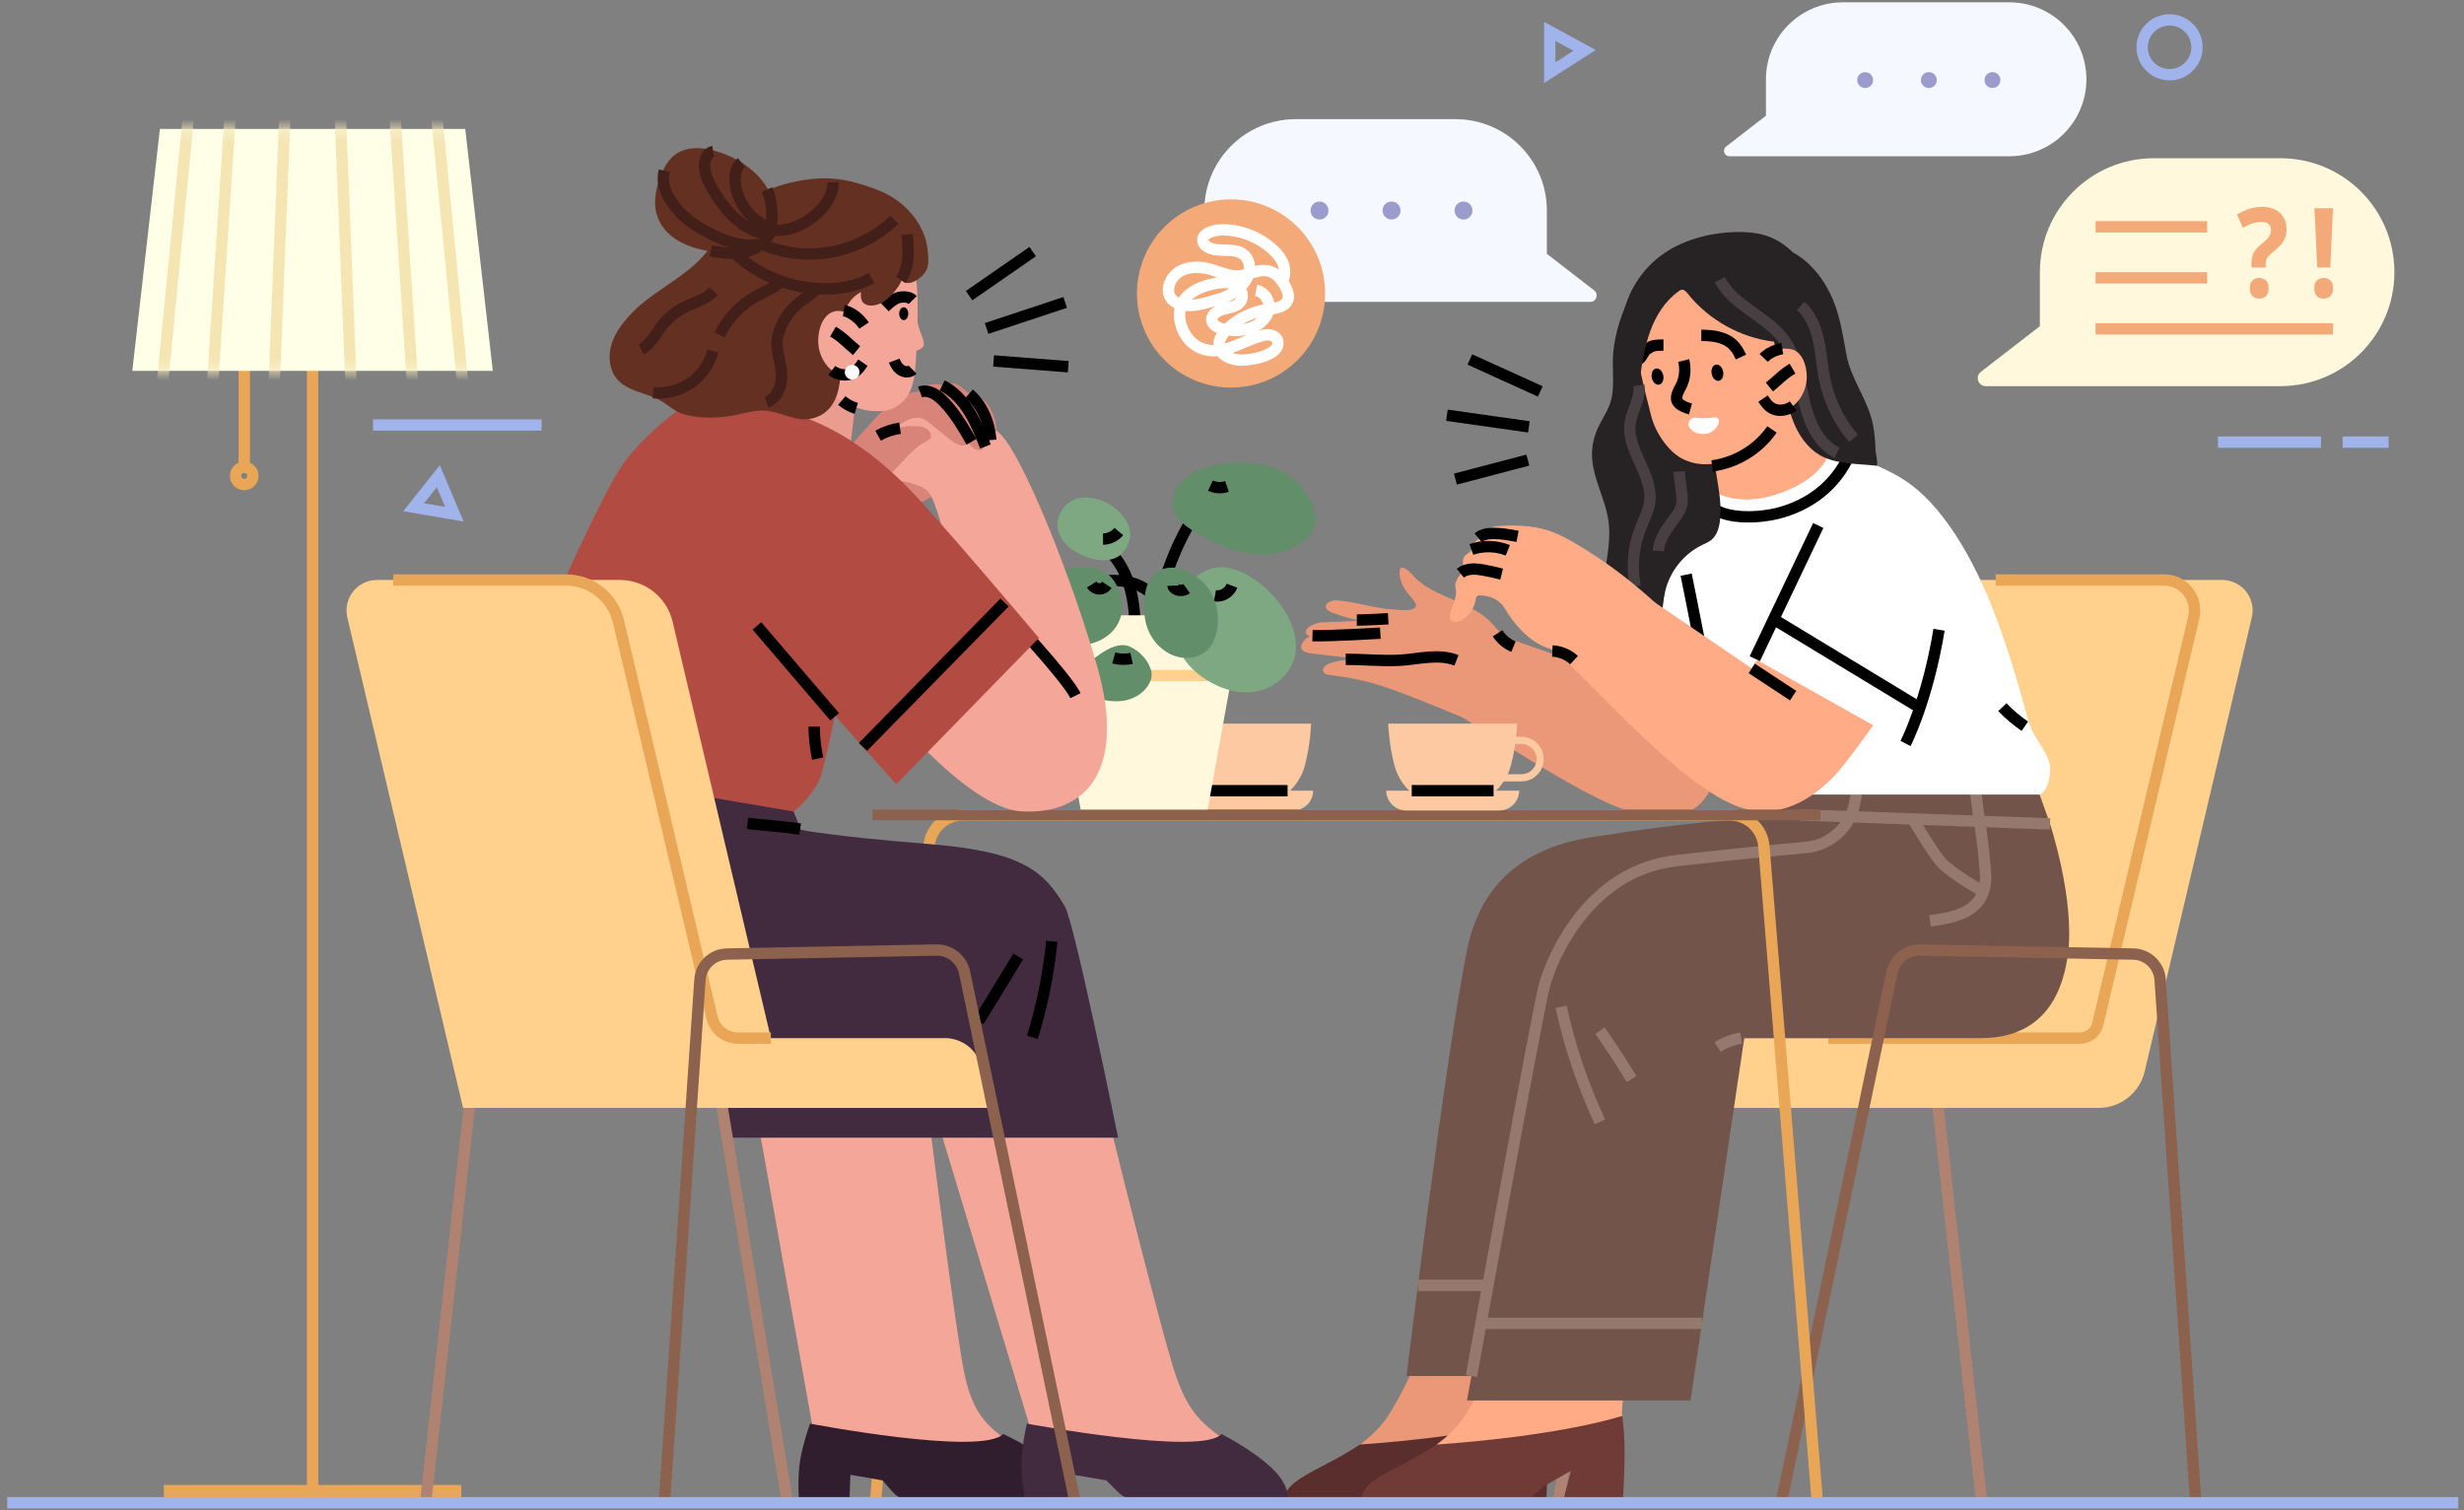 <svg width="217" height="133" viewBox="0 0 217 133" fill="none" xmlns="http://www.w3.org/2000/svg">
<rect x="0" y="0" width="217" height="133" fill="#808080" stroke="none"/>
<path d="M195.332 38.936H204.41" stroke="#A0B3EA" strokeWidth="0.947" stroke-miterlimit="10" strokeLinejoin="round"/>
<path d="M206.312 38.936H210.361" stroke="#A0B3EA" strokeWidth="0.947" stroke-miterlimit="10" strokeLinejoin="round"/>
<path d="M32.85 37.425H47.698" stroke="#A0B3EA" strokeWidth="0.947" stroke-miterlimit="10" strokeLinejoin="round"/>
<path d="M191.069 6.579C192.403 6.579 193.484 5.498 193.484 4.164C193.484 2.831 192.403 1.75 191.069 1.75C189.735 1.75 188.654 2.831 188.654 4.164C188.654 5.498 189.735 6.579 191.069 6.579Z" stroke="#A0B3EA" strokeWidth="0.947" stroke-miterlimit="10" strokeLinejoin="round"/>
<path d="M136.486 2.765V6.398L139.551 4.436L136.486 2.765Z" stroke="#A0B3EA" strokeWidth="0.947" stroke-miterlimit="10" strokeLinejoin="round"/>
<path d="M38.602 41.937L40.016 45.283L36.43 44.669L38.602 41.937Z" stroke="#A0B3EA" strokeWidth="0.947" stroke-miterlimit="10" strokeLinejoin="round"/>
<path d="M174.522 132.266L169.384 85.659C169.145 84.498 168.123 83.664 166.936 83.664H148.67C146.714 83.664 145.044 85.08 144.725 87.01L137.248 132.266" stroke="#AF8271" strokeWidth="1.893" stroke-miterlimit="10"/>
<path d="M145.376 91.42H161.011L169.667 54.746C170.175 52.594 172.096 51.075 174.306 51.075H195.7C197.432 51.075 198.711 52.691 198.313 54.377L188.877 94.359C188.433 96.239 186.755 97.567 184.823 97.567H141.182L142.168 93.882C142.557 92.43 143.873 91.42 145.376 91.42Z" fill="#FFD18D"/>
<path d="M161.01 91.42H183.178C183.927 91.42 184.578 90.905 184.75 90.176L193.2 54.377C193.598 52.691 192.319 51.075 190.587 51.075H175.755" stroke="#E8A656" strokeWidth="0.631" stroke-miterlimit="10"/>
<path d="M113.344 132.35C116.836 132.295 122.37 132.423 127.267 132.35C127.674 132.344 129.13 130.93 129.13 130.93L131.587 129.53L130.864 132.35C130.864 132.35 134.974 132.364 136.169 132.35C136.311 129.189 136.469 126.877 136.047 124.264L122.998 124.999C122.998 124.999 120.782 126.517 119.763 127.21C116.423 129.483 112.446 130.465 113.344 132.35Z" fill="#592E2D"/>
<path d="M125.833 116.661C124.938 119.976 123.173 123.295 122.217 124.735C121.261 126.176 119.766 127.21 119.766 127.21C119.766 127.21 129.617 126.629 136.115 124.698C135.915 123.121 137.087 119.923 138.019 117.007" fill="#EA9878"/>
<path d="M120.099 132.35C123.592 132.295 129.126 132.423 134.023 132.35C134.43 132.344 135.886 130.93 135.886 130.93L138.343 129.53L137.62 132.35C137.62 132.35 141.73 132.364 142.925 132.35C143.067 129.189 143.225 126.877 142.803 124.264L129.754 124.999C129.754 124.999 127.538 126.517 126.519 127.21C123.179 129.483 119.202 130.465 120.099 132.35Z" fill="#703A36"/>
<path d="M132.587 116.661C131.692 119.976 129.927 123.295 128.971 124.735C128.015 126.176 126.52 127.21 126.52 127.21C126.52 127.21 136.371 126.629 142.869 124.698C142.669 123.121 143.841 119.923 144.773 117.007" fill="#FFAB86"/>
<path d="M159.119 68.892L155.825 71.81C155.825 71.81 145.533 72.808 142.255 73.42C140.12 73.819 131.135 73.963 129.195 83.665C127.254 93.367 123.871 121.177 123.871 121.177H141.092C141.092 121.177 145.591 89.914 145.425 90.238C145.333 90.414 154.815 89.919 163.472 89.431C171.994 88.951 178.16 81.108 176.63 72.711C176.304 70.925 175.868 69.168 175.288 67.55" fill="#72544A"/>
<path d="M124.895 113.197H144.352" stroke="#96796E" strokeWidth="0.631" stroke-miterlimit="10"/>
<path d="M178.03 63.466L179.251 68.928L180.545 72.557C180.545 72.557 182.718 79.149 182.131 83.911C181.375 90.048 177.687 91.421 174.473 91.421C171.259 91.421 153.614 91.421 153.614 91.421L148.878 123.333H129.195C129.195 123.333 135.34 89.375 135.987 86.895C136.634 84.416 139.854 76.681 147.651 75.791C152.331 75.258 156.342 74.872 159.044 74.63C161.207 74.436 162.969 72.82 163.351 70.683L163.585 69.377" fill="#72544A"/>
<path d="M129.584 121.177C129.584 121.177 135.338 89.375 135.985 86.896C136.632 84.416 139.851 76.681 147.649 75.792C152.329 75.258 156.34 74.873 159.042 74.631C161.204 74.437 162.967 72.82 163.349 70.683L163.582 69.377" stroke="#96796E" strokeWidth="0.631" stroke-miterlimit="10"/>
<path d="M153.342 91.415C152.605 91.538 151.893 91.809 151.262 92.208" stroke="#96796E" strokeWidth="0.631" stroke-miterlimit="10"/>
<path d="M137.482 88.662C138.241 92.15 139.39 95.552 140.902 98.785" stroke="#96796E" strokeWidth="0.631" stroke-miterlimit="10"/>
<path d="M140.904 90.767C141.885 92.152 142.813 93.575 143.685 95.031" stroke="#96796E" strokeWidth="0.631" stroke-miterlimit="10"/>
<path d="M130.428 116.543H149.885" stroke="#96796E" strokeWidth="0.631" stroke-miterlimit="10"/>
<path d="M174.566 78.457C174.566 78.457 171.735 76.86 170.92 75.895C170.104 74.93 168.459 72.124 168.459 72.124" stroke="#96796E" strokeWidth="0.631" stroke-miterlimit="10"/>
<path d="M169.977 81.105C170.965 80.958 171.97 80.807 172.872 80.399C174.403 79.707 174.969 78.438 174.86 76.928C174.648 73.99 174.268 71.899 174.268 71.899L173.775 68.101" stroke="#96796E" strokeWidth="0.631" stroke-miterlimit="10"/>
<path d="M180.546 72.558L158.502 71.767" stroke="#96796E" strokeWidth="0.631" stroke-miterlimit="10"/>
<path d="M142.544 56.038L141.422 59.234L130.744 55.487L126.91 61.912C126.91 61.912 138.35 69.632 142.683 71.162C146.948 72.668 149.778 71.914 150.786 69.094C152.253 64.986 154.541 59.494 154.541 59.494" fill="#EA9878"/>
<path d="M150.168 42.656C150.168 42.656 147.65 42.858 145.863 44.479C144.129 46.052 143.835 47.692 143.331 49.86C142.827 52.028 141.195 58.01 141.195 58.01C141.195 58.01 155.295 63.616 155.173 63.466C155.05 63.316 155.824 51.075 155.824 51.075" fill="white"/>
<path d="M142.129 54.548L154.828 59.494L155.174 59.455" stroke="black" strokeWidth="0.631" stroke-miterlimit="10" strokeLinejoin="round"/>
<path d="M161.018 39.747C161.018 39.747 164.729 40.309 167.816 42.343C170.903 44.377 173.779 48.886 175.883 54.628C177.988 60.37 178.491 63.539 178.98 64.395C179.941 66.078 180.61 66.791 180.544 67.905C180.435 69.745 179.623 69.974 179.623 69.974H157.502C157.502 69.974 156.346 69.297 155.977 67.823C155.608 66.35 155.174 65.173 154.54 64.319C153.906 63.465 151.654 62.489 150.421 59.491C149.576 57.437 149.246 55.144 148.955 52.955C148.624 50.47 148.379 47.385 149.015 44.931C149.249 44.029 150.169 42.655 150.169 42.655" fill="white"/>
<path d="M152.658 62.805C152.658 62.805 150.289 59.591 150.061 58.473C149.526 55.855 149.037 53.226 148.496 50.606" stroke="black" strokeWidth="0.631" stroke-miterlimit="10" strokeLinejoin="round"/>
<path d="M150.783 44.691C152.124 45.794 155.063 45.598 156.594 45.199C159.385 44.473 161.694 42.743 162.908 39.972" stroke="black" strokeWidth="0.631" stroke-miterlimit="10" strokeLinejoin="round"/>
<path d="M176.344 62.275C176.943 62.903 177.608 63.467 178.324 63.956" stroke="black" strokeWidth="0.631" stroke-miterlimit="10" strokeLinejoin="round"/>
<path d="M141.42 59.234C141.603 59.224 145.237 60.973 146.312 61.96" stroke="black" strokeWidth="0.631" stroke-miterlimit="10" strokeLinejoin="round"/>
<path d="M133.828 58.151C132.933 56.956 132.228 55.701 131.181 54.678C129.498 53.034 126.216 52.534 124.581 50.828C124.32 50.555 124.075 50.248 123.759 50.067C123.615 49.985 123.419 49.943 123.322 50.077C123.276 50.139 123.265 50.225 123.26 50.308C123.221 50.986 123.522 51.667 123.941 52.186C124.359 52.706 124.726 53.088 124.708 53.308C124.656 53.918 123.214 53.699 122.858 53.68C120.814 53.568 119.742 53.029 117.698 52.866C117.424 52.844 116.604 53.058 116.778 53.544C116.798 53.6 116.838 53.646 116.879 53.686C117.127 53.931 117.559 54.018 117.864 54.142C118.355 54.341 119.744 54.655 119.744 54.655C119.744 54.655 117.853 54.781 116.342 54.811C116.069 54.817 114.989 55.144 115.003 55.657C115.01 55.933 115.37 56.069 115.37 56.069C115.37 56.069 115.493 55.984 115.224 56.126C114.849 56.323 114.663 56.651 114.623 56.777C114.413 57.448 115.312 57.529 115.708 57.573C117.253 57.745 119.779 58.048 119.779 58.048C119.779 58.048 117.304 58.037 116.654 58.695C116.468 58.884 116.445 59.173 116.711 59.336C116.825 59.406 116.955 59.423 117.081 59.44C119.123 59.706 120.241 59.913 122.232 60.59C124.268 61.281 128.688 63.12 130.664 63.969" fill="#EA9878"/>
<path d="M119.492 54.605C120.246 54.609 122.257 54.491 122.257 54.491" stroke="black" strokeWidth="0.631" stroke-miterlimit="10" strokeLinejoin="round"/>
<path d="M115.588 55.981C117.306 56.02 121.564 55.758 121.564 55.758" stroke="black" strokeWidth="0.631" stroke-miterlimit="10" strokeLinejoin="round"/>
<path d="M118.516 58.065C120.111 58.055 121.735 58.235 123.323 58.142C124.954 58.045 126.682 57.53 128.269 58.154" stroke="black" strokeWidth="0.631" stroke-miterlimit="10" strokeLinejoin="round"/>
<path d="M131.887 55.772C132.221 56.292 132.717 56.708 133.287 56.948" stroke="black" strokeWidth="0.631" stroke-miterlimit="10" strokeLinejoin="round"/>
<path d="M149.98 39.424L151.033 42.164L149.98 42.655C149.98 42.655 152.182 44.886 156.321 43.581C160.46 42.276 161.018 40.019 161.018 40.019C161.018 40.019 160.956 40.471 159.394 38.213C158.573 37.027 156.957 33.882 156.957 33.882" fill="#FFAB86"/>
<path d="M147.021 22.552C143.974 23.696 142.106 28.61 142.04 31.656C142.011 32.954 142.215 34.294 141.798 35.524C141.541 36.284 141.063 36.947 140.728 37.676C140.394 38.406 140.205 39.205 140.205 40.007C140.205 42.06 141.405 43.929 141.668 45.964C142.011 48.608 140.751 51.315 141.34 53.915C141.523 54.724 141.903 55.514 142.544 56.038C143.185 56.563 144.117 56.775 144.87 56.429C145.61 56.089 146.044 55.298 146.245 54.509C146.447 53.721 146.465 52.895 146.644 52.101C147.043 50.34 148.274 48.787 149.898 47.998C150.182 47.86 150.481 47.742 150.725 47.541C151.205 47.146 151.394 46.499 151.47 45.882C151.787 43.305 150.58 40.703 150.994 38.14" fill="#272224"/>
<path d="M145.424 36.65C145.78 38.073 146.906 39.744 148.126 40.38C151.032 41.894 154.41 39.756 156.222 37.483C157.237 36.211 157.917 34.681 158.26 33.095C158.647 31.307 158.524 29.442 158.19 27.656C157.72 25.139 156.228 22.743 153.529 22.318C152.215 22.111 150.873 22.375 149.62 22.772C148.313 23.187 147.039 23.79 146.011 24.711C144.776 25.817 143.882 26.986 143.944 28.604C144.057 31.524 144.803 34.17 145.424 36.65Z" fill="#FFAB86"/>
<path d="M148.282 31.75C148.461 32.469 148.404 33.258 148.067 33.957C147.843 34.421 147.405 35.04 147.827 35.488C148.088 35.766 148.505 35.914 148.877 36.015" stroke="black" strokeWidth="0.631" stroke-miterlimit="10" strokeLinejoin="round"/>
<path d="M148.876 36.948C148.963 36.87 149.07 36.811 149.178 36.768C149.731 36.861 150.22 36.861 150.87 36.768C151.033 36.681 151.307 36.804 151.359 36.948C151.543 37.461 150.768 38.119 150.391 38.177C149.811 38.266 149.223 38.225 148.833 37.713C148.72 37.565 148.661 37.366 148.716 37.188C148.746 37.094 148.803 37.014 148.876 36.948Z" fill="white"/>
<path d="M156.055 37.818C154.848 39.567 152.889 40.748 150.785 41.03" stroke="black" strokeWidth="0.631" stroke-miterlimit="10" strokeLinejoin="round"/>
<path d="M153.326 31.443C152.823 30.352 152.172 29.532 149.83 29.532" stroke="black" strokeWidth="0.631" stroke-miterlimit="10" strokeLinejoin="round"/>
<path d="M146.497 30.389C145.987 30.389 145.499 30.389 145.173 30.677C144.781 30.813 144.688 31.359 144.348 31.64" stroke="black" strokeWidth="0.631" stroke-miterlimit="10" strokeLinejoin="round"/>
<path d="M150.742 32.918C150.817 33.312 151.104 33.587 151.382 33.534C151.662 33.481 151.827 33.12 151.753 32.727C151.678 32.334 151.392 32.058 151.113 32.111C150.834 32.164 150.668 32.525 150.742 32.918Z" fill="black"/>
<path d="M145.471 33.26C145.545 33.653 145.832 33.929 146.111 33.876C146.39 33.823 146.556 33.462 146.481 33.069C146.407 32.675 146.12 32.4 145.841 32.453C145.562 32.505 145.396 32.867 145.471 33.26Z" fill="black"/>
<path d="M157.92 22.246C156.624 20.991 155.3 20.492 153.597 20.438C151.224 20.364 148.88 20.912 147.034 21.999C143.163 24.279 141.232 29.746 144.408 33.428C144.616 31.982 144.835 30.525 145.337 29.154C145.84 27.782 146.653 26.485 147.847 25.643C147.931 25.585 148.02 25.526 148.122 25.517C148.332 25.497 148.497 25.684 148.629 25.849C150.483 28.18 153.277 29.738 156.234 30.091C156.53 31.451 156.826 32.811 157.121 34.17C157.379 35.356 157.641 36.554 158.163 37.65C158.686 38.745 159.5 39.745 160.601 40.255C162.003 40.904 163.798 40.843 165.307 41.017C165.37 40.519 165.173 39.97 165.162 39.458C165.148 38.778 165.08 38.101 164.953 37.433C164.536 35.237 163.001 33.405 162.608 31.224C162.319 29.613 162.07 27.956 161.441 26.435C160.13 23.266 157.928 22.253 157.92 22.246Z" fill="#272224"/>
<path d="M151.457 24.633C152.665 26.974 155.644 27.852 157.172 29.998C158.257 31.522 158.469 33.474 158.884 35.299C159.298 37.123 160.099 39.07 161.791 39.869" stroke="#473F42" strokeWidth="0.631" stroke-miterlimit="10" strokeLinejoin="round"/>
<path d="M158.578 26.932C159.449 27.704 159.909 28.845 160.156 29.983C160.404 31.121 160.467 32.292 160.704 33.432C161.097 35.333 161.977 37.131 163.237 38.607" stroke="#473F42" strokeWidth="0.631" stroke-miterlimit="10" strokeLinejoin="round"/>
<path d="M144.333 33.94C144.505 35.072 143.73 36.125 143.566 37.259C143.222 39.641 145.584 41.775 145.293 44.165C145.193 44.989 144.782 45.737 144.479 46.511C143.845 48.129 143.678 49.927 144.002 51.634" stroke="#473F42" strokeWidth="0.631" stroke-miterlimit="10" strokeLinejoin="round"/>
<path d="M147.881 41.517C147.927 42.398 148.154 43.27 148.14 44.156C148.127 44.976 147.429 45.676 146.979 46.323C146.52 46.983 146.099 47.713 146.047 48.515" stroke="#473F42" strokeWidth="0.631" stroke-miterlimit="10" strokeLinejoin="round"/>
<path d="M155.64 31.338C156.187 30.619 157.023 30.678 157.538 30.72C158.713 30.815 159.136 32.217 159.119 33.23C159.1 34.357 158.487 35.522 157.452 36.032C156.748 36.378 155.49 36.149 155.174 34.783" fill="#FFAB86"/>
<path d="M157.863 32.462C157.017 32.96 156.591 33.47 155.826 34.086" stroke="black" strokeWidth="0.631" stroke-miterlimit="10" strokeLinejoin="round"/>
<path d="M157.918 35.747C157.272 36.23 156.349 36.295 155.744 35.715C155.555 35.534 155.413 35.318 155.266 35.103" stroke="black" strokeWidth="0.631" stroke-miterlimit="10" strokeLinejoin="round"/>
<path d="M156.964 30.702C156.387 30.798 155.729 31.092 155.326 31.521" stroke="black" strokeWidth="0.631" stroke-miterlimit="10" strokeLinejoin="round"/>
<path d="M155.698 56.614L154.275 58.862L142.829 51.075L136.842 57.28C139.705 59.491 147.937 69.376 153.328 71.121C156.122 72.025 158.818 71.012 161.261 68.629C162.883 67.047 167.065 60.856 167.065 60.856" fill="#FFAB86"/>
<path d="M146.081 53.365C144.11 51.529 141.78 49.703 139.479 48.301C138.061 47.436 136.858 46.72 135.22 46.441C134.334 46.29 133.431 46.261 132.532 46.288C132.085 46.301 131.63 46.329 131.211 46.487C130.792 46.646 130.409 46.953 130.261 47.375C130.194 47.567 129.587 47.754 129.686 48.3C129.41 48.814 128.945 48.75 128.843 49.324C128.814 49.486 128.906 50.335 128.906 50.335C128.906 50.335 128.502 50.62 128.292 51.075C128.01 51.684 128.28 51.668 128.222 52.331C128.155 53.096 127.457 54.201 127.766 54.584C128.075 54.967 128.656 54.725 129.121 54.342C129.586 53.959 129.862 53.381 129.966 52.788C129.982 52.693 129.998 52.589 130.066 52.519C130.149 52.433 130.283 52.426 130.403 52.432C131.346 52.487 132.084 52.84 132.544 53.612C133.293 54.87 134.325 56.093 135.641 56.781C136.991 57.488 138.731 57.574 139.72 58.734" fill="#FFAB86"/>
<path d="M160.13 46.279C160.13 46.322 154.543 58.009 154.543 58.009L167.819 65.474C167.819 65.474 169.73 61.788 170.77 55.459" fill="white"/>
<path d="M167.816 65.474C167.816 65.474 169.727 61.787 170.768 55.459" stroke="black" strokeWidth="0.631" stroke-miterlimit="10" strokeLinejoin="round"/>
<path d="M160.13 46.279L154.543 58.009" stroke="black" strokeWidth="0.631" stroke-miterlimit="10" strokeLinejoin="round"/>
<path d="M156.322 54.605L169.078 62.33" stroke="black" strokeWidth="0.631" stroke-miterlimit="10" strokeLinejoin="round"/>
<path d="M154.273 58.863L157.917 61.262" stroke="black" strokeWidth="0.631" stroke-miterlimit="10" strokeLinejoin="round"/>
<path d="M136.713 57.329C137.418 57.36 138.109 57.652 138.623 58.136" stroke="black" strokeWidth="0.631" stroke-miterlimit="10" strokeLinejoin="round"/>
<path d="M128.609 50.479C128.876 50.262 129.218 50.154 129.56 50.123C129.902 50.092 130.247 50.135 130.586 50.192C131.144 50.287 131.695 50.423 132.244 50.558" stroke="black" strokeWidth="0.631" stroke-miterlimit="10" strokeLinejoin="round"/>
<path d="M129.584 48.387C130.615 48.029 131.775 48.057 132.788 48.465" stroke="black" strokeWidth="0.631" stroke-miterlimit="10" strokeLinejoin="round"/>
<path d="M130.178 47.357C130.547 47.052 131.055 46.978 131.534 46.976C132.245 46.973 132.949 47.103 133.649 47.233" stroke="black" strokeWidth="0.631" stroke-miterlimit="10" strokeLinejoin="round"/>
<path d="M156.889 132.266L166.616 85.659C166.855 84.498 167.878 83.664 169.064 83.664L187.866 84.018C189.124 84.042 190.155 85.023 190.24 86.279L193.396 132.662" stroke="#8C614D" strokeWidth="1.893" stroke-miterlimit="10"/>
<path d="M135.65 34.472L129.449 31.656" stroke="black" strokeWidth="0.631" stroke-miterlimit="10" strokeLinejoin="round"/>
<path d="M134.646 37.592L127.428 36.569" stroke="black" strokeWidth="0.631" stroke-miterlimit="10" strokeLinejoin="round"/>
<path d="M134.556 40.517L128.176 42.192" stroke="black" strokeWidth="0.631" stroke-miterlimit="10" strokeLinejoin="round"/>
<path d="M21.512 23.878V41.144" stroke="#E8A656" strokeWidth="0.947" stroke-miterlimit="10"/>
<path d="M27.527 26.618V131.675" stroke="#E8A656" strokeWidth="1.893" stroke-miterlimit="10"/>
<path d="M43.402 32.659H11.652L14.083 11.351H40.972L43.402 32.659Z" fill="#FEFFE6"/>
<path d="M22.272 41.906C22.272 42.328 21.93 42.669 21.509 42.669C21.088 42.669 20.746 42.327 20.746 41.906C20.746 41.485 21.088 41.143 21.509 41.143C21.931 41.143 22.272 41.485 22.272 41.906Z" stroke="#E8A656" strokeWidth="0.947" stroke-miterlimit="10"/>
<path d="M40.626 130.77H14.43V132.616H40.626V130.77Z" fill="#E8A656"/>
<mask id="mask0_1395_2994" style="mask-type:luminance" maskUnits="userSpaceOnUse" x="11" y="11" width="33" height="22">
<path d="M43.402 32.66H11.652L14.083 11.351H40.972L43.402 32.66Z" fill="white"/>
</mask>
<g mask="url(#mask0_1395_2994)">
<path d="M16.607 10.099L14.293 33.911" stroke="#F4E5B3" strokeWidth="0.631" stroke-miterlimit="10"/>
<path d="M20.273 10.099L18.717 33.911" stroke="#F4E5B3" strokeWidth="0.631" stroke-miterlimit="10"/>
<path d="M25.092 10.099L24.139 33.911" stroke="#F4E5B3" strokeWidth="0.631" stroke-miterlimit="10"/>
<path d="M38.449 10.099L40.763 33.911" stroke="#F4E5B3" strokeWidth="0.631" stroke-miterlimit="10"/>
<path d="M34.779 10.099L36.336 33.911" stroke="#F4E5B3" strokeWidth="0.631" stroke-miterlimit="10"/>
<path d="M29.967 10.099L30.92 33.911" stroke="#F4E5B3" strokeWidth="0.631" stroke-miterlimit="10"/>
</g>
<path d="M101.773 66.85C101.773 67.933 102.654 68.814 103.737 68.814H105.295C106.234 70.242 107.919 71.163 109.791 71.163C112.213 71.163 114.326 69.626 114.91 67.438C115.434 65.471 115.465 63.722 115.465 63.722H104.117C104.117 63.722 104.125 64.179 104.203 64.886H103.737C102.654 64.886 101.773 65.767 101.773 66.85ZM102.404 66.85C102.404 66.115 103.003 65.517 103.737 65.517H104.283C104.366 66.087 104.489 66.748 104.672 67.438C104.741 67.696 104.833 67.944 104.942 68.183H103.737C103.003 68.183 102.404 67.585 102.404 66.85Z" fill="#FCC9A2"/>
<path d="M115.648 69.633C115.648 70.597 114.853 71.378 113.872 71.378H105.715C104.734 71.378 103.939 70.597 103.939 69.633H115.648Z" fill="#FCC9A2"/>
<path d="M113.395 69.633H106.188" stroke="black" strokeWidth="0.631" stroke-miterlimit="10" strokeLinejoin="round"/>
<path d="M160.055 132.349L155.343 74.525C155.216 72.966 153.914 71.766 152.351 71.766H84.806C83.243 71.766 81.94 72.966 81.814 74.525L77.102 132.349" stroke="#E8A656" strokeWidth="0.947" stroke-miterlimit="10"/>
<path d="M160.324 71.293H76.832V72.24H160.324V71.293Z" fill="#8C614D"/>
<path d="M97.084 48.026C98.075 48.715 98.797 49.78 99.243 50.939C99.689 52.097 99.876 53.35 99.952 54.598" stroke="black" strokeWidth="0.631" stroke-miterlimit="10" strokeLinejoin="round"/>
<path d="M95.949 51.354C96.914 51.176 97.899 51.049 98.871 51.167C99.844 51.286 100.813 51.67 101.506 52.398C102.111 53.033 102.472 53.894 102.622 54.778" stroke="black" strokeWidth="0.631" stroke-miterlimit="10" strokeLinejoin="round"/>
<path d="M107.151 43.204C107.18 43.094 107.208 42.984 107.237 42.874C107.017 42.986 106.833 43.192 106.656 43.401C104.099 46.414 102.322 50.615 101.697 55.123" stroke="black" strokeWidth="0.631" stroke-miterlimit="10" strokeLinejoin="round"/>
<path d="M92.086 54.189L95.17 71.293H106.357L109.441 54.189H92.086Z" fill="#FFF8DC"/>
<path d="M93.131 59.495H108.487" stroke="#FFD18D" strokeWidth="0.631" stroke-miterlimit="10"/>
<path d="M104.02 57.577C104.511 58.533 105.317 59.275 106.2 59.838C107.549 60.698 109.17 61.185 110.72 60.877C112.269 60.569 113.699 59.357 114.048 57.739C114.76 54.439 110.911 50.318 107.911 49.974C104.405 49.572 102.576 54.766 104.02 57.577Z" fill="#7EA882"/>
<path d="M107 52.469C107.612 52.579 108.273 52.188 108.502 51.58" stroke="black" strokeWidth="0.631" stroke-miterlimit="10" strokeLinejoin="round"/>
<path d="M90.426 51.966C89.924 52.471 89.478 53.103 89.424 53.832C89.357 54.717 89.9 55.559 90.612 56.035C91.323 56.512 92.178 56.685 93.015 56.79C94.299 56.95 95.648 56.964 96.829 56.413C98.935 55.429 99.404 53.114 98.133 51.188C97.174 49.734 95.327 49.832 93.829 50.141C92.563 50.401 91.361 51.028 90.426 51.966Z" fill="#628E6A"/>
<path d="M96.701 43.973C95.999 43.792 95.246 43.714 94.54 44.03C93.835 44.346 93.196 45.143 93.136 46.057C93.066 47.123 93.758 47.945 94.481 48.43C95.147 48.877 95.885 49.17 96.653 49.294C97.493 49.428 98.482 49.291 99.068 48.445C100.559 46.294 98.091 44.33 96.701 43.973Z" fill="#7EA882"/>
<path d="M106.248 41.156C105.437 41.401 104.633 41.765 104.042 42.399C103.452 43.032 103.11 43.977 103.344 44.83C103.595 45.749 104.416 46.348 105.202 46.828C106.613 47.689 108.119 48.424 109.726 48.712C111.334 49 113.06 48.808 114.456 47.921C115.145 47.483 115.776 46.812 115.868 45.971C116.035 44.439 114.364 42.24 113.075 41.583C111.034 40.542 108.393 40.508 106.248 41.156Z" fill="#628E6A"/>
<path d="M100.799 52.695C100.742 53.468 100.746 54.258 100.951 55.003C101.257 56.113 102.025 57.072 103.012 57.578C104.091 58.132 105.512 58.084 106.371 57.201C106.85 56.707 107.108 56.014 107.21 55.316C107.391 54.087 107.107 52.778 106.392 51.788C105.696 50.823 104.309 49.953 103.122 49.988C101.59 50.034 100.906 51.24 100.799 52.695Z" fill="#628E6A"/>
<path d="M103.305 51.579C103.319 51.889 104.015 52.192 104.504 51.837" stroke="black" strokeWidth="0.631" stroke-miterlimit="10" strokeLinejoin="round"/>
<path d="M106.602 42.767C107.057 42.976 107.586 43.002 108.058 42.837" stroke="black" strokeWidth="0.631" stroke-miterlimit="10" strokeLinejoin="round"/>
<path d="M97.144 47.472C97.669 47.469 98.188 47.222 98.537 46.81" stroke="black" strokeWidth="0.631" stroke-miterlimit="10" strokeLinejoin="round"/>
<path d="M96.143 51.478C96.286 51.71 96.542 51.859 96.805 51.865C97.067 51.871 97.329 51.734 97.483 51.509" stroke="black" strokeWidth="0.631" stroke-miterlimit="10" strokeLinejoin="round"/>
<path d="M96.71 57.726C96.037 58.198 95.208 58.851 95.188 59.732C95.176 60.247 95.459 60.735 95.846 61.051C96.232 61.367 96.711 61.532 97.191 61.636C97.907 61.79 98.66 61.817 99.366 61.618C100.073 61.418 100.732 60.977 101.132 60.332C101.345 59.988 101.483 59.568 101.401 59.167C101.208 58.215 100.358 57.305 99.492 56.939C98.621 56.571 97.642 57.08 96.921 57.579C96.853 57.626 96.782 57.675 96.71 57.726Z" fill="#628E6A"/>
<path d="M98.086 57.942C98.597 58.084 99.14 58.096 99.657 57.978" stroke="black" strokeWidth="0.631" stroke-miterlimit="10" strokeLinejoin="round"/>
<path d="M133.99 64.886H133.524C133.602 64.178 133.611 63.722 133.611 63.722H122.262C122.262 63.722 122.293 65.471 122.817 67.438C123.4 69.626 125.514 71.163 127.936 71.163C129.809 71.163 131.493 70.242 132.432 68.814H133.99C135.073 68.814 135.954 67.933 135.954 66.85C135.954 65.766 135.073 64.886 133.99 64.886ZM133.99 68.183H132.785C132.894 67.944 132.986 67.696 133.055 67.438C133.239 66.748 133.361 66.087 133.444 65.517H133.99C134.725 65.517 135.323 66.114 135.323 66.85C135.323 67.584 134.725 68.183 133.99 68.183Z" fill="#FCC9A2"/>
<path d="M122.082 69.633C122.082 70.597 122.877 71.378 123.858 71.378H132.015C132.996 71.378 133.791 70.597 133.791 69.633H122.082Z" fill="#FCC9A2"/>
<path d="M124.33 69.633H131.537" stroke="black" strokeWidth="0.631" stroke-miterlimit="10" strokeLinejoin="round"/>
<path d="M81.203 93.503C81.203 93.503 83.486 112.453 84.729 119.88C85.483 124.388 86.685 125.516 89.588 127.466H71.886L66.166 95.507" fill="#F4A798"/>
<path d="M93.602 129.66C92.094 128.043 88.358 126.283 88.358 126.283C86.438 128.255 71.342 125.371 71.342 125.371C71.342 125.371 70.524 127.573 70.38 129.287C70.236 131.002 70.382 132.223 70.382 132.223H74.806L74.891 129.875L77.713 130.365L78.609 131.382C79.09 131.928 79.762 132.223 80.525 132.223H94.931C94.931 132.223 95.111 131.277 93.602 129.66Z" fill="#301E2E"/>
<path d="M96.391 93.503C96.391 93.503 101 112.453 103.155 119.88C104.463 124.388 105.803 125.516 108.945 127.466H91.244L81.6 95.507" fill="#F4A798"/>
<path d="M112.008 129.288C110.301 127.671 107.57 126.284 107.57 126.284C105.891 128.255 90.442 125.372 90.442 125.372C90.442 125.372 89.894 127.573 89.961 129.288C90.027 131.003 90.323 132.224 90.323 132.224H94.748L94.544 129.876L97.426 130.365L98.447 131.383C98.995 131.929 99.703 132.223 100.466 132.223H113.431C113.431 132.223 113.715 130.904 112.008 129.288Z" fill="#432B3F"/>
<path d="M93.774 79.815C91.92 76.691 90.028 74.98 81.706 74.321C73.496 73.671 70.549 73.084 70.549 73.084L69.342 70.127L61.357 60.841L46.927 67.55C46.927 67.55 34.539 91.421 54.635 91.421C63.842 91.421 62.254 91.421 62.254 91.421L64.388 100.191H98.467C98.467 100.191 94.645 81.282 93.774 79.815Z" fill="#432B3F"/>
<path d="M70.464 73.012C69.177 72.809 67.135 72.667 65.836 72.515" stroke="black" strokeWidth="0.631" stroke-miterlimit="10" strokeLinejoin="round"/>
<path d="M92.629 82.892C92.351 85.725 91.777 88.566 90.922 91.353" stroke="black" strokeWidth="0.631" stroke-miterlimit="10" strokeLinejoin="round"/>
<path d="M89.674 84.233C88.512 86.136 87.35 88.038 86.188 89.94" stroke="black" strokeWidth="0.631" stroke-miterlimit="10" strokeLinejoin="round"/>
<path d="M86.411 38.116C85.035 39.177 84.899 41.243 83.739 42.537C82.922 43.448 81.704 43.864 80.664 44.506C78.525 45.827 77.172 48.076 75.839 50.206C73.139 54.518 70.191 58.673 67.015 62.647C66.837 62.87 66.621 63.111 66.336 63.121C66.18 63.127 66.031 63.059 65.889 62.993C62.127 61.24 54.602 57.733 54.602 57.733C54.602 57.733 75.187 38.091 80.368 35.966" fill="#D88479"/>
<path d="M77.332 61.433C77.332 61.433 85.054 71.163 89.906 71.449C95.979 71.807 99.122 67.442 96.64 58.734C94.809 52.312 91.371 43.289 89 39.424C87.866 37.575 86.799 37.164 84.496 36.212C82.886 35.547 79.754 36.417 77.921 37.44C75.046 39.047 73.254 41.565 73.612 41.825C73.97 42.086 80.436 41.79 81.76 43.319C83.084 44.848 85.465 57.698 85.465 57.698L77.332 61.433Z" fill="#F4A798"/>
<path d="M86.615 35.228C86.579 35.195 86.542 35.163 86.505 35.13C86.26 34.915 85.975 34.701 85.674 34.733C85.61 34.74 85.546 34.758 85.483 34.74C85.436 34.727 85.394 34.696 85.354 34.666C84.981 34.383 84.615 33.968 84.183 33.819C83.992 33.754 83.795 33.738 83.601 33.761C83.468 33.776 83.079 33.983 82.978 33.942C82.351 33.688 81.583 33.795 80.9 34.502C79.879 34.429 78.841 35.398 78.243 35.803C77.615 36.228 77.089 36.81 76.57 37.387C75.282 38.817 73.984 40.261 73.004 41.974L76.354 42.803C77.429 42.675 78.316 41.894 79.083 41.077C79.851 40.259 80.585 39.356 81.564 38.88C81.701 38.813 81.896 38.711 81.951 38.541C82.086 38.13 81.773 37.831 81.454 37.682C81.058 37.496 80.687 37.538 80.276 37.523C79.722 37.502 79.181 37.643 78.66 37.822C79.335 37.288 80.325 36.558 81.228 36.865C81.501 36.958 81.74 37.15 81.974 37.339C82.42 37.7 82.866 38.061 83.313 38.421C83.621 38.67 83.979 38.971 84.33 39.13C84.507 39.211 84.701 39.244 84.888 39.227C84.928 39.223 85.38 39.104 85.355 39.055C85.558 39.447 85.981 39.689 86.372 39.634C86.558 39.607 86.754 39.264 86.754 39.264C86.754 39.264 86.799 39.352 86.841 39.346C86.883 39.342 86.916 39.307 86.944 39.272C87.067 39.113 87.135 38.902 87.133 38.688C87.303 38.716 87.47 38.61 87.566 38.457C87.663 38.304 87.701 38.113 87.719 37.923C87.794 37.127 87.451 36.339 87.041 35.669C86.932 35.49 86.766 35.364 86.615 35.228Z" fill="#D88479"/>
<path d="M77.332 38.367C77.934 38.03 78.59 37.807 79.267 37.71" stroke="black" strokeWidth="0.631" stroke-miterlimit="10" strokeLinejoin="round"/>
<path d="M81.025 34.523C81.385 34.387 81.796 34.45 82.156 34.624C82.517 34.799 82.833 35.078 83.124 35.378C84.104 36.388 84.838 37.653 85.56 38.901" stroke="black" strokeWidth="0.631" stroke-miterlimit="10" strokeLinejoin="round"/>
<path d="M82.981 33.942C83.967 34.427 84.757 35.286 85.353 36.244C85.95 37.202 86.37 38.264 86.787 39.318" stroke="black" strokeWidth="0.631" stroke-miterlimit="10" strokeLinejoin="round"/>
<path d="M85.348 34.677C86.429 35.61 87.118 37.049 87.256 38.755" stroke="black" strokeWidth="0.631" stroke-miterlimit="10" strokeLinejoin="round"/>
<path d="M75.368 35.245L74.802 40.088L64.084 38.027L67.124 29.165L75.368 35.245Z" fill="#EA9C8F"/>
<path d="M74.177 38.65L64.084 35.748L60.361 35.656C60.361 35.656 56.529 38.239 54.476 41.456C52.423 44.671 44.673 61.777 44.922 63.419C45.171 65.061 46.95 67.55 46.95 67.55L69.891 71.469C69.891 71.469 71.435 70.261 72.158 68.687C72.882 67.114 76.197 49.597 76.197 49.597L74.177 38.65Z" fill="#B24B42"/>
<path d="M88.467 53.814C88.467 53.814 93.871 59.568 94.718 61.262" stroke="black" strokeWidth="0.631" stroke-miterlimit="10" strokeLinejoin="round"/>
<path d="M61.549 35.656C61.549 35.656 67.875 35.739 70.402 36.597C74.056 37.84 77.251 40.197 79.958 42.948C82.665 45.699 91.497 56.184 91.497 56.184L78.93 69.068L69.108 58.058" fill="#B24B42"/>
<path d="M73.507 63.121L66.662 55.123" stroke="black" strokeWidth="0.631" stroke-miterlimit="10" strokeLinejoin="round"/>
<path d="M75.996 65.78L88.467 53.062" stroke="black" strokeWidth="0.631" stroke-miterlimit="10" strokeLinejoin="round"/>
<path d="M71.699 63.988C71.71 64.935 71.814 65.881 72.009 66.808" stroke="black" strokeWidth="0.631" stroke-miterlimit="10" strokeLinejoin="round"/>
<path d="M66.083 28.388C65.757 26.945 65.75 25.46 66.15 24.12C66.995 21.285 69.082 18.645 72.106 18.034C72.497 17.955 72.895 17.912 73.294 17.906C74.814 17.882 76.333 18.407 77.546 19.27C78.884 20.223 79.89 21.63 80.373 23.201C80.798 24.58 80.825 26.048 80.81 27.492C80.795 28.976 80.74 30.46 80.646 31.942C80.564 33.228 80.38 34.658 79.383 35.477C78.6 36.121 78.15 36.212 77.135 36.212C74.933 36.212 72.845 34.438 70.965 33.2C68.991 31.9 66.638 30.85 66.083 28.388Z" fill="#F4A798"/>
<path d="M80.762 27.227C80.718 27.743 80.765 28.267 80.897 28.768C81.02 29.233 81.264 29.654 81.344 30.132C81.365 30.26 81.373 30.399 81.307 30.511C81.102 30.858 80.393 30.977 80.035 31.011" fill="#F4A798"/>
<path d="M78.756 31.757C78.841 31.98 78.951 32.195 79.108 32.373C79.266 32.551 79.475 32.691 79.708 32.735C79.942 32.779 80.2 32.718 80.37 32.551" stroke="black" strokeWidth="0.631" stroke-miterlimit="10" strokeLinejoin="round"/>
<path d="M79.99 27.625C79.99 27.939 79.811 28.192 79.591 28.192C79.37 28.192 79.191 27.939 79.191 27.625C79.191 27.312 79.37 27.059 79.591 27.059C79.811 27.059 79.99 27.312 79.99 27.625Z" fill="black"/>
<path d="M77.922 27.055C78.215 26.771 78.52 26.494 78.881 26.303C79.27 26.097 80.035 26.065 80.384 26.417" stroke="black" strokeWidth="0.631" stroke-miterlimit="10" strokeLinejoin="round"/>
<path d="M74.135 35.27C74.505 35.586 74.942 35.825 75.409 35.965" stroke="black" strokeWidth="0.631" stroke-miterlimit="10" strokeLinejoin="round"/>
<path d="M74.016 29.866C74.043 28.365 74.326 26.467 75.826 25.725C75.802 26.078 75.789 26.491 76.104 26.726C76.317 26.885 76.597 26.926 76.86 26.903C77.516 26.846 78.076 26.447 78.519 25.979C78.74 25.745 78.948 25.488 79.124 25.216C79.167 25.149 79.454 24.701 79.408 24.641C79.952 25.363 81.071 24.542 81.44 24.035C81.883 23.425 81.761 22.672 81.687 21.957C81.572 20.833 81.058 19.774 80.344 18.906C79.829 18.28 79.209 17.744 78.519 17.328C77.56 16.749 76.482 16.407 75.406 16.105C73.999 15.71 72.735 15.608 71.295 15.786C69.899 15.958 68.457 16.305 67.183 16.971C65.738 17.727 64.819 18.85 63.833 20.12C63.022 21.165 62.244 22.323 61.272 23.216C59.455 24.885 57.214 25.878 55.503 27.719C54.79 28.487 54.141 29.353 53.843 30.361C53.546 31.37 53.65 32.547 54.319 33.355C55.286 34.522 57.031 34.582 58.323 35.364C58.741 35.617 59.111 35.946 59.538 36.183C60.136 36.515 60.821 36.653 61.501 36.722C62.555 36.828 63.625 36.778 64.665 36.574C65.568 36.397 66.466 36.102 67.384 36.162C68.352 36.225 69.252 36.677 70.205 36.862C71.436 37.101 72.656 36.65 73.331 35.576C74.287 34.053 73.98 31.864 74.016 29.866Z" fill="#643021"/>
<path d="M68.04 17.631C67.3 15.143 64.507 13.466 62.058 13.093C61.143 12.954 60.149 13.084 59.416 13.648C58.816 14.11 58.448 14.811 58.176 15.518C57.876 16.299 57.667 17.127 57.694 17.962C57.736 19.257 58.416 20.333 59.481 21.045C60.266 21.57 61.181 21.868 62.104 22.059C63.421 22.332 64.979 22.375 66.191 21.709C67.712 20.872 68.543 19.326 68.04 17.631Z" fill="#643021"/>
<path d="M62.602 22.076C63.676 22.303 64.801 22.431 65.854 22.107C66.712 21.844 67.681 21.202 67.865 20.203C68.085 19.015 68.011 17.802 67.551 16.687" stroke="#421F19" strokeWidth="0.631" stroke-miterlimit="10" strokeLinejoin="round"/>
<path d="M58.505 15.037C58.212 16.265 58.711 17.256 59.489 18.25C60.267 19.243 61.352 19.952 62.472 20.534C63.841 21.244 65.386 21.803 66.902 21.524" stroke="#421F19" strokeWidth="0.631" stroke-miterlimit="10" strokeLinejoin="round"/>
<path d="M62.81 13.336C62.316 13.416 62.062 13.991 62.05 14.491C62.03 15.303 62.403 16.071 62.818 16.769C63.585 18.06 64.557 19.274 65.856 20.028C66.413 20.352 67.046 20.59 67.689 20.55" stroke="#421F19" strokeWidth="0.631" stroke-miterlimit="10" strokeLinejoin="round"/>
<path d="M65.296 14.302C64.834 14.684 64.716 15.346 64.747 15.944C64.838 17.706 66.032 19.364 67.674 20.009C67.722 20.028 67.776 20.046 67.823 20.026C67.87 20.006 67.89 19.928 67.844 19.905" stroke="#421F19" strokeWidth="0.631" stroke-miterlimit="10" strokeLinejoin="round"/>
<path d="M79.334 24.654C79.723 24.085 79.908 23.395 79.965 22.707C80.023 22.02 79.96 21.329 79.89 20.643" stroke="#421F19" strokeWidth="0.631" stroke-miterlimit="10" strokeLinejoin="round"/>
<path d="M71.812 25.485C71.465 25.948 70.935 26.23 70.473 26.577C69.5 27.307 68.804 28.388 68.511 29.567C68.194 30.845 68.912 32.025 68.827 33.337C68.771 34.209 68.321 35.13 67.498 35.422" stroke="#421F19" strokeWidth="0.631" stroke-miterlimit="10" strokeLinejoin="round"/>
<path d="M57.518 34.582C58.678 34.697 59.876 34.385 60.833 33.719C61.791 33.053 62.499 32.037 62.793 30.908" stroke="#421F19" strokeWidth="0.631" stroke-miterlimit="10" strokeLinejoin="round"/>
<path d="M63.375 29.493C64.029 28.102 65.135 26.913 66.497 26.138C67.276 25.694 68.146 25.376 68.809 24.781" stroke="#421F19" strokeWidth="0.631" stroke-miterlimit="10" strokeLinejoin="round"/>
<path d="M64.631 22.221C66.946 24.459 70.239 25.649 73.451 25.408C74.6 25.321 75.754 25.054 76.752 24.477" stroke="#421F19" strokeWidth="0.631" stroke-miterlimit="10" strokeLinejoin="round"/>
<path d="M66.9 21.407C70.775 23.237 75.58 22.407 78.754 19.361" stroke="#421F19" strokeWidth="0.631" stroke-miterlimit="10" strokeLinejoin="round"/>
<path d="M67.846 20.202C70.106 20.776 73.434 18.327 73.361 16.06" stroke="#421F19" strokeWidth="0.631" stroke-miterlimit="10" strokeLinejoin="round"/>
<path d="M56.469 30.761C57.298 30.347 57.727 29.436 58.291 28.7C58.818 28.012 59.504 27.445 60.279 27.057C61.159 26.616 62.186 26.376 62.844 25.645" stroke="#421F19" strokeWidth="0.631" stroke-miterlimit="10" strokeLinejoin="round"/>
<path d="M75.874 28.459C75.259 27.723 74.252 27.334 73.72 27.381C72.51 27.489 72.054 28.953 72.057 30.009C72.059 31.183 72.674 32.395 73.732 32.919C74.451 33.275 75.75 33.028 76.095 31.602" fill="#F4A798"/>
<path d="M73.363 29.2C74.227 29.713 74.658 30.242 75.437 30.879" stroke="black" strokeWidth="0.631" stroke-miterlimit="10" strokeLinejoin="round"/>
<path d="M73.256 32.625C73.914 33.123 74.863 33.185 75.493 32.577C75.691 32.387 75.841 32.16 75.995 31.936" stroke="black" strokeWidth="0.631" stroke-miterlimit="10" strokeLinejoin="round"/>
<path d="M74.406 32.874C74.461 33.227 74.792 33.468 75.145 33.413C75.498 33.358 75.739 33.027 75.684 32.675C75.629 32.322 75.298 32.081 74.945 32.136C74.592 32.191 74.351 32.521 74.406 32.874Z" fill="white"/>
<path d="M74.314 27.358C74.907 27.454 75.666 28.014 76.096 28.67" stroke="black" strokeWidth="0.631" stroke-miterlimit="10" strokeLinejoin="round"/>
<path d="M37.494 132.266L42.632 85.659C42.871 84.498 43.894 83.664 45.08 83.664H61.312L69.342 132.266" stroke="#AF8271" strokeWidth="1.893" stroke-miterlimit="10"/>
<path d="M83.211 91.421H67.891L59.235 54.746C58.727 52.595 56.807 51.075 54.596 51.075H33.202C31.47 51.075 30.191 52.691 30.589 54.377L40.783 97.568H87.405L86.418 93.883C86.029 92.43 84.714 91.421 83.211 91.421Z" fill="#FFD18D"/>
<path d="M34.635 51.075H49.837C52.048 51.075 53.968 52.595 54.476 54.746L62.703 89.605C62.955 90.669 63.905 91.421 64.998 91.421H67.889" stroke="#E8A656" strokeWidth="0.631" stroke-miterlimit="10"/>
<path d="M94.68 132.266L84.953 85.659C84.714 84.498 83.691 83.664 82.505 83.664L64.019 84.018C62.761 84.042 61.73 85.023 61.644 86.279L58.488 132.662" stroke="#8C614D" strokeWidth="1.893" stroke-miterlimit="10"/>
<path d="M85.348 26.034L90.947 22.157" stroke="black" strokeWidth="0.631" stroke-miterlimit="10" strokeLinejoin="round"/>
<path d="M86.889 28.925L93.809 26.632" stroke="black" strokeWidth="0.631" stroke-miterlimit="10" strokeLinejoin="round"/>
<path d="M87.504 31.786L94.081 32.297" stroke="black" strokeWidth="0.631" stroke-miterlimit="10" strokeLinejoin="round"/>
<path d="M114.109 26.585H140.05C140.589 26.585 140.822 25.903 140.396 25.574L136.229 22.351V18.539C136.229 14.096 132.626 10.494 128.183 10.494H114.108C109.665 10.494 106.062 14.096 106.062 18.539C106.063 22.983 109.665 26.585 114.109 26.585Z" fill="#F5F8FF"/>
<path d="M128.098 18.54C128.098 18.977 128.452 19.331 128.889 19.331C129.326 19.331 129.68 18.977 129.68 18.54C129.68 18.103 129.326 17.748 128.889 17.748C128.452 17.748 128.098 18.103 128.098 18.54Z" fill="#9B9BCE"/>
<path d="M122.549 19.331C122.986 19.331 123.34 18.977 123.34 18.54C123.34 18.103 122.986 17.748 122.549 17.748C122.112 17.748 121.758 18.103 121.758 18.54C121.758 18.977 122.112 19.331 122.549 19.331Z" fill="#9B9BCE"/>
<path d="M116.207 19.331C116.644 19.331 116.998 18.977 116.998 18.54C116.998 18.103 116.644 17.748 116.207 17.748C115.77 17.748 115.416 18.103 115.416 18.54C115.416 18.977 115.77 19.331 116.207 19.331Z" fill="#9B9BCE"/>
<path d="M108.416 34.131C112.993 34.131 116.704 30.421 116.704 25.844C116.704 21.267 112.993 17.556 108.416 17.556C103.839 17.556 100.129 21.267 100.129 25.844C100.129 30.421 103.839 34.131 108.416 34.131Z" fill="#F4AA78"/>
<path d="M112.596 25.187C113.099 24.781 113.24 24.039 113.064 23.416C112.889 22.794 112.449 22.278 111.96 21.855C110.936 20.971 109.638 20.41 108.292 20.269C107.663 20.204 107.006 20.233 106.435 20.503C106.209 20.61 105.983 20.777 105.932 21.022C105.866 21.338 106.123 21.636 106.409 21.786C107.379 22.291 108.737 21.735 109.564 22.45C109.983 22.813 110.124 23.43 110.006 23.971C109.888 24.513 109.546 24.983 109.138 25.358C108.649 25.806 108.057 26.14 107.421 26.324C106.255 26.662 104.652 27.262 103.509 26.602C102.441 25.986 102.928 24.48 103.853 23.927C104.635 23.46 105.643 23.459 106.521 23.693C107.392 23.925 108.23 24.375 109.14 24.296C109.938 24.226 110.69 23.749 111.483 23.83C112.379 23.923 112.995 24.698 113.31 25.476C113.433 25.78 113.528 26.121 113.406 26.431C113.16 27.06 112.27 27.16 111.561 27.268C110.263 27.465 109.031 28.067 108.109 28.951C107.644 29.398 107.235 29.999 107.375 30.595C107.546 31.324 108.448 31.678 109.254 31.714C110.09 31.751 112.887 31.289 112.51 29.991C112.433 29.723 112.148 29.544 111.853 29.499C111.558 29.454 111.253 29.52 110.965 29.606C109.5 30.041 108.125 31.006 106.608 30.869C104.98 30.723 103.997 29.332 103.887 27.909C103.738 25.988 105.647 25.145 107.421 24.901C107.967 24.826 108.561 24.896 108.977 25.221C109.392 25.546 109.555 26.167 109.233 26.588C108.924 26.992 108.334 27.077 107.82 27.203C107.307 27.328 106.725 27.636 106.719 28.125C106.712 28.659 107.381 28.94 107.947 29.024C108.72 29.14 109.539 29.13 110.269 28.843C110.998 28.555 111.62 27.951 111.743 27.229C111.866 26.507 111.385 25.711 110.62 25.564" stroke="white" strokeWidth="0.631" stroke-miterlimit="10" strokeLinejoin="round"/>
<path d="M176.968 13.758H152.305C151.851 13.758 151.655 13.184 152.014 12.906L155.524 10.192V6.982C155.524 3.239 158.558 0.205 162.3 0.205H176.968C180.711 0.205 183.745 3.239 183.745 6.982C183.745 10.724 180.711 13.758 176.968 13.758Z" fill="#F5F8FF"/>
<path d="M164.264 7.752C164.65 7.752 164.963 7.439 164.963 7.052C164.963 6.666 164.65 6.353 164.264 6.353C163.878 6.353 163.564 6.666 163.564 7.052C163.564 7.439 163.878 7.752 164.264 7.752Z" fill="#9B9BCE"/>
<path d="M170.569 7.052C170.569 7.439 170.256 7.752 169.869 7.752C169.483 7.752 169.17 7.439 169.17 7.052C169.17 6.666 169.483 6.353 169.869 6.353C170.256 6.353 170.569 6.666 170.569 7.052Z" fill="#9B9BCE"/>
<path d="M175.473 7.752C175.859 7.752 176.172 7.439 176.172 7.052C176.172 6.666 175.859 6.353 175.473 6.353C175.087 6.353 174.773 6.666 174.773 7.052C174.773 7.439 175.087 7.752 175.473 7.752Z" fill="#9B9BCE"/>
<path d="M200.834 34.006H174.882C174.21 34.006 173.919 33.155 174.451 32.744L179.649 28.724V23.97C179.649 18.427 184.143 13.934 189.686 13.934H200.834C206.377 13.934 210.87 18.427 210.87 23.97C210.871 29.513 206.377 34.006 200.834 34.006Z" fill="#FFF8DC"/>
<path d="M198.287 23.56V23.164C198.287 22.922 198.317 22.707 198.377 22.52C198.436 22.333 198.532 22.155 198.665 21.985C198.797 21.816 198.972 21.643 199.19 21.465C199.385 21.308 199.542 21.167 199.66 21.042C199.779 20.917 199.865 20.794 199.92 20.671C199.976 20.548 200.003 20.408 200.003 20.251C200.003 20.019 199.928 19.843 199.776 19.722C199.625 19.601 199.413 19.54 199.142 19.54C198.871 19.54 198.602 19.588 198.336 19.684C198.07 19.781 197.8 19.907 197.525 20.064L197.01 18.893C197.325 18.694 197.667 18.533 198.036 18.41C198.405 18.287 198.808 18.225 199.246 18.225C199.921 18.225 200.444 18.408 200.814 18.773C201.184 19.138 201.37 19.602 201.37 20.165C201.37 20.465 201.328 20.724 201.244 20.943C201.161 21.162 201.035 21.365 200.866 21.552C200.698 21.739 200.487 21.936 200.235 22.143C200.046 22.299 199.901 22.432 199.8 22.538C199.699 22.645 199.63 22.752 199.594 22.856C199.558 22.962 199.54 23.089 199.54 23.238V23.559H198.287V23.56ZM198.135 25.388C198.135 25.053 198.216 24.818 198.379 24.682C198.541 24.547 198.737 24.479 198.968 24.479C199.191 24.479 199.384 24.547 199.547 24.682C199.709 24.818 199.79 25.053 199.79 25.388C199.79 25.708 199.709 25.94 199.547 26.083C199.384 26.225 199.191 26.296 198.968 26.296C198.737 26.296 198.541 26.225 198.379 26.083C198.216 25.94 198.135 25.708 198.135 25.388Z" fill="#F4AA78"/>
<path d="M203.811 25.387C203.811 25.053 203.892 24.818 204.054 24.682C204.216 24.547 204.413 24.479 204.643 24.479C204.867 24.479 205.06 24.547 205.222 24.682C205.384 24.818 205.465 25.053 205.465 25.387C205.465 25.708 205.384 25.94 205.222 26.083C205.06 26.225 204.867 26.296 204.643 26.296C204.413 26.296 204.216 26.225 204.054 26.083C203.892 25.94 203.811 25.708 203.811 25.387ZM205.224 23.56H204.071L203.829 18.338H205.465L205.224 23.56Z" fill="#F4AA78"/>
<path d="M184.553 19.976H194.378" stroke="#F4AA78" strokeWidth="0.947" stroke-miterlimit="10"/>
<path d="M184.553 24.469H194.378" stroke="#F4AA78" strokeWidth="0.947" stroke-miterlimit="10"/>
<path d="M184.553 28.96H205.465" stroke="#F4AA78" strokeWidth="0.947" stroke-miterlimit="10"/>
<path d="M0.635 132.34H216.493" stroke="#A0B3EA" strokeWidth="0.947" stroke-miterlimit="10"/>
</svg>
